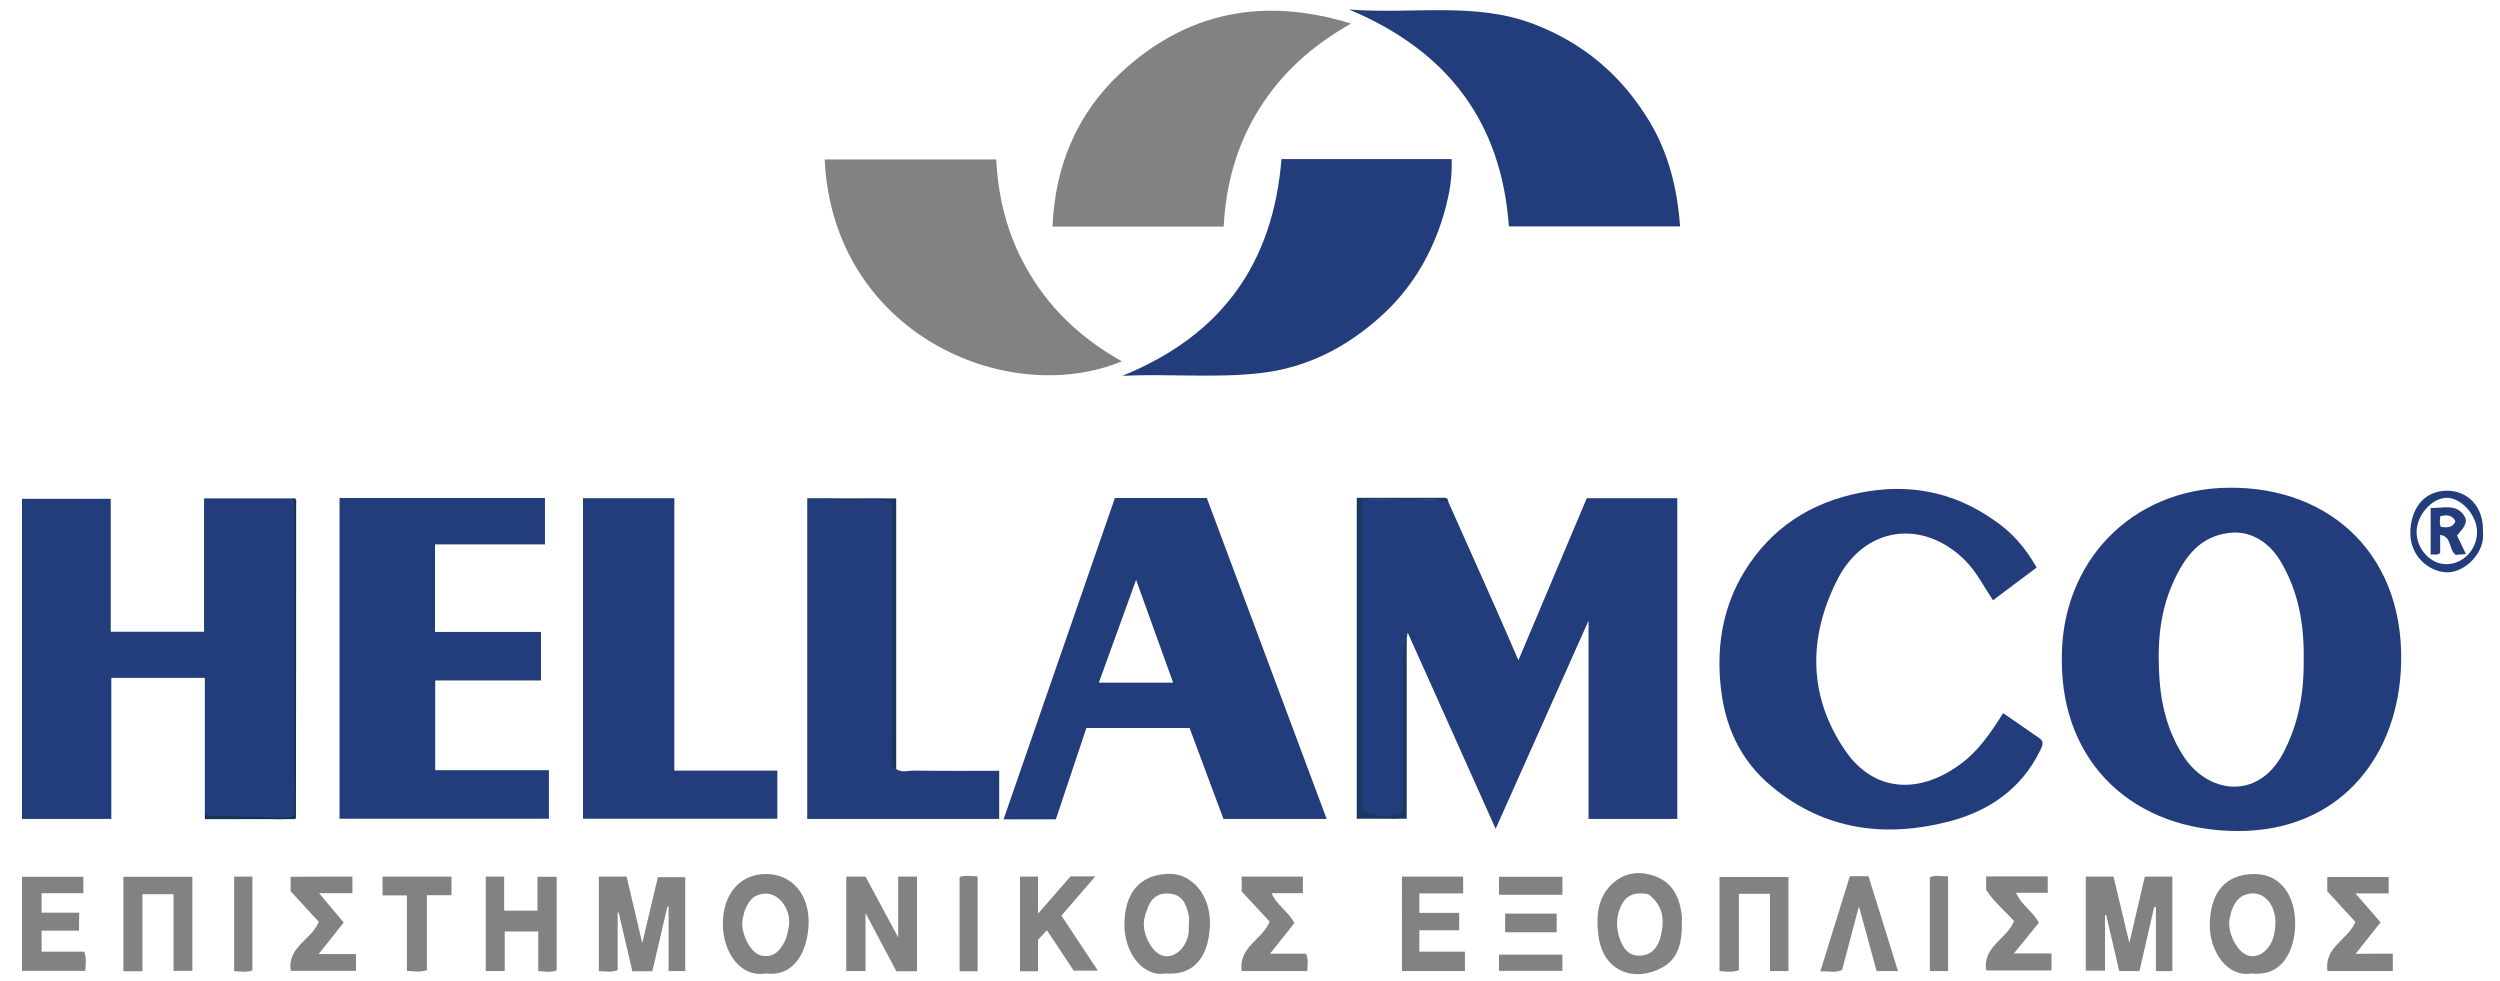 <?xml version="1.0" encoding="utf-8"?>
<!-- Generator: Adobe Illustrator 19.0.0, SVG Export Plug-In . SVG Version: 6.00 Build 0)  -->
<svg version="1.1" xmlns="http://www.w3.org/2000/svg" xmlns:xlink="http://www.w3.org/1999/xlink" x="0px" y="0px"
	 viewBox="0 0 1262 495" style="enable-background:new 0 0 1262 495;" xml:space="preserve">
<style type="text/css">
	.st0{fill:#233D7C;}
	.st1{fill:#828282;}
	.st2{fill:#818282;}
	.st3{fill:#193760;}
	.st4{fill:#19375E;}
	.st5{fill:#133555;}
</style>
<g id="Layer_2">
</g>
<g id="Layer_1">
	<g id="XMLID_2_">
		<path id="XMLID_205_" class="st0" d="M681,4.8c32.6,2.5,63.4-4,93.1,7.3c25.2,9.6,44.4,25.9,58.3,48.8
			c9.9,16.3,14.3,34.2,15.7,53.4c-28.9,0-57.5,0-86.4,0C757.9,62.2,731.5,26,681,4.8z"/>
		<path id="XMLID_204_" class="st0" d="M646.9,80.3c28.4,0,56.9,0,85.9,0c0.5,11.3-2,22-5.4,32.4c-6,17.9-15.7,33.6-29.7,46.4
			c-17.6,16.1-38,26.7-62,29.3c-22.5,2.5-45,0.2-69.1,1.3C616.8,169.3,642.6,133,646.9,80.3z"/>
	</g>
	<g id="XMLID_4_">
		<path id="XMLID_203_" class="st1" d="M617.7,114.4c-29,0-57.5,0-86.4,0c1.3-30.5,12.2-56.8,34.1-77.3c33-30.9,71.9-39,116.6-25.2
			c-19.6,11.1-35,24.9-46.3,43C624.3,73.1,618.9,92.8,617.7,114.4z"/>
		<path id="XMLID_202_" class="st1" d="M566.3,182.4c-58.2,24-145.9-14.3-150-101.9c28.4,0,56.8,0,86.6,0c1,20.6,6.3,40.6,17.5,58.7
			C531.6,157.6,547,171.5,566.3,182.4z"/>
	</g>
	<g id="XMLID_3_">
		<path id="XMLID_197_" class="st1" d="M1087.4,457.9c-2.5,10.8-4.9,21.5-7.4,32.3c-3.5,0-6.6,0-10.2,0c-2.2-9.3-4.4-18.8-6.6-28.3
			c-0.2,0-0.4,0-0.6,0c0,9.3,0,18.5,0,28.1c-3.5,0-6.5,0-9.7,0c0-15.8,0-31.5,0-47.5c4.5,0,9,0,14,0c2.5,10.5,5.1,21.4,8,33.5
			c2.7-11.8,5.2-22.5,7.8-33.5c4.3,0,9,0,13.9,0c0,15.7,0,31.8,0,47.7c-2.4,0.1-5.3,0-8.3,0c0-10.9,0-21.6,0-32.4
			C1088,457.9,1087.7,457.9,1087.4,457.9z"/>
		<path id="XMLID_196_" class="st1" d="M345.9,490.2c-2.9,0-5.5,0-8.4,0c0-11,0-21.7,0-32.5c-0.2,0-0.4,0-0.6-0.1
			c-2.5,10.9-5.1,21.8-7.6,32.7c-3.5,0-6.6,0-10.1,0c-2.3-9.9-4.6-19.8-6.9-29.7c-0.2,0-0.4,0-0.5,0.1c0,9.6,0,19.3,0,29
			c-3.2,1.3-6.2,0.6-9.5,0.5c0-15.9,0-31.7,0-47.7c4.7,0,9.2,0,14,0c2.6,10.8,5.1,21.7,7.9,33.6c2.7-11.6,5.3-22.2,7.9-33.3
			c4.4,0,8.9,0,13.8,0C345.9,458.2,345.9,474,345.9,490.2z"/>
		<path id="XMLID_194_" class="st1" d="M462.9,490.3c-3.6,0-6.8,0-10.4,0c-4.9-9.2-9.8-18.5-15.6-29.4c0,10.8,0,19.9,0,29.3
			c-3.6,0-6.5,0-9.7,0c0-15.8,0-31.6,0-47.7c3.1,0,6.1,0,9.7,0c5.2,9.7,10.5,19.5,16.5,30.7c0-11.1,0-20.8,0-30.7c3.3,0,6.2,0,9.5,0
			C462.9,458.2,462.9,474,462.9,490.3z"/>
		<path id="XMLID_186_" class="st1" d="M254.5,459.7c6.1,0,11.3,0,16.8,0c0-5.7,0-11.2,0-17.1c3.4,0,6.4,0,9.7,0
			c0,15.7,0,31.4,0,47.3c-2.9,1.1-5.9,0.5-9.3,0.3c0-6.6,0-13.1,0-20c-5.7,0-11,0-16.9,0c0,6.5,0,13.1,0,20c-3.5,0-6.3,0-9.6,0
			c0-15.8,0-31.6,0-47.7c2.9,0,5.8,0,9.3,0C254.5,448,254.5,453.6,254.5,459.7z"/>
		<path id="XMLID_185_" class="st1" d="M524,490.3c-3.3,0-6,0-9.1,0c0-15.9,0-31.7,0-47.8c3,0,5.8,0,9.1,0c0,5.7,0,11.6,0,18.7
			c6-6.9,11.2-12.9,16.4-18.8c4,0,7.8,0,12.5,0c-5.9,6.8-11.3,13.2-17.1,19.8c6,9.1,12,18.2,18.4,27.8c-4.1,0-7.5,0-12.2,0
			c-4.1-6.2-8.6-13.1-13.5-20.4c-1.5,1.6-2.8,3-4.5,4.8C524,479.6,524,484.9,524,490.3z"/>
		<path id="XMLID_184_" class="st1" d="M893.5,451.2c-5.6,0-10.4,0-15.7,0c0,12.9,0,25.7,0,38.6c-3.5,1.1-6.5,0.7-9.8,0.4
			c0-15.8,0-31.5,0-47.5c11.4,0,23,0,34.8,0c0,15.7,0,31.5,0,47.5c-3,0-5.9,0-9.3,0C893.5,477.3,893.5,464.5,893.5,451.2z"/>
		<path id="XMLID_183_" class="st1" d="M71.9,490.3c-3.7,0-6.5,0-9.6,0c0-15.9,0-31.6,0-47.7c11.5,0,23,0,34.8,0
			c0,15.8,0,31.5,0,47.5c-3,0-6,0-9.5,0c0-12.8,0-25.7,0-38.7c-5.4,0-10.2,0-15.7,0C71.9,464.1,71.9,477,71.9,490.3z"/>
		<path id="XMLID_182_" class="st1" d="M39.9,469.8c-6.5,0-12.5,0-18.9,0c0,3.5,0,6.9,0,10.6c7.1,0,14.3,0,21.5,0
			c1.3,3.3,0.7,6.4,0.6,9.7c-10.7,0-21.2,0-32,0c0-15.8,0-31.5,0-47.5c10.3,0,20.5,0,31,0c0,2.6,0,5.2,0,8.3c-6.9,0-13.8,0-21.1,0
			c0,3.4,0,6.3,0,9.8c6.1,0,12.4,0,19,0C39.9,463.9,39.9,466.5,39.9,469.8z"/>
		<path id="XMLID_181_" class="st2" d="M707.7,442.5c10.5,0,20.6,0,30.9,0c0,2.8,0,5.4,0,8.5c-7.3,0-14.6,0-22.1,0
			c0,3.4,0,6.3,0,9.8c6.6,0,13.2,0,20.1,0c0,3.1,0,5.7,0,8.8c-6.5,0-13.1,0-20.1,0c0,3.8,0,7,0,10.8c7.5,0,15.1,0,23,0
			c0,3.6,0,6.5,0,9.8c-10.6,0-21,0-31.8,0C707.7,474.4,707.7,458.6,707.7,442.5z"/>
		<path id="XMLID_179_" class="st1" d="M1016.7,464.9c-4.6-5-10.1-9.5-14.1-15.7c0-1.9,0-4.2,0-6.8c10.4,0,20.6,0,31.1,0
			c0,2.8,0,5.3,0,8.3c-5.2,0-10.4,0-16,0c2.7,6.2,8.5,9.4,11.5,15.1c-4,4.9-8,9.8-12.6,15.5c6.9,0,12.8,0,19,0c0,3.1,0,5.6,0,8.6
			c-10.9,0-21.7,0-32.9,0C1000.6,477.8,1013.3,474,1016.7,464.9z"/>
		<path id="XMLID_178_" class="st1" d="M1207.9,481.4c0,3.3,0,5.9,0,8.8c-11,0-21.9,0-33,0c-1.8-12.2,10.6-16,14.1-24.8
			c-4.7-5.2-9.4-10.3-14.2-15.5c0-2.3,0-4.6,0-7.2c10.3,0,20.5,0,31,0c0,2.6,0,5.1,0,8.3c-5.1,0-10.4,0-16.8,0
			c4.7,5.4,8.6,9.8,12.7,14.6c-4.1,5.2-8.1,10.2-12.6,15.9C1195.8,481.4,1201.5,481.4,1207.9,481.4z"/>
		<path id="XMLID_177_" class="st1" d="M640.9,465.2c-4.8-5.2-9.4-10.2-14.1-15.2c0-2.5,0-4.9,0-7.5c10.3,0,20.4,0,30.9,0
			c0,2.6,0,5.3,0,8.4c-5.2,0-10.3,0-15.8,0c2.7,6.2,8.6,9.3,11.5,15.1c-3.9,4.9-7.8,9.8-12.3,15.4c6.7,0,12.4,0,18.2,0
			c1.3,3.1,0.7,5.8,0.6,8.8c-11,0-21.8,0-33.1,0C625.1,477.9,637.5,474.2,640.9,465.2z"/>
		<path id="XMLID_176_" class="st1" d="M177.9,442.5c0,2.9,0,5.3,0,8.4c-5.4,0-10.6,0-16.8,0c4.6,5.5,8.5,10.1,12.4,14.8
			c-4.2,5.3-8.1,10.2-12.6,15.9c7,0,12.8,0,18.8,0c0,3,0,5.5,0,8.5c-10.7,0-21.6,0-32.9,0c-2-12.1,10.8-15.9,14.1-24.8
			c-4.8-5.2-9.5-10.3-14.2-15.4c0-2.5,0-4.7,0-7.3C157,442.5,167.2,442.5,177.9,442.5z"/>
		<path id="XMLID_175_" class="st1" d="M933.8,442.3c3.5,0,6.2,0,9.4,0c4.9,15.8,9.9,31.6,14.9,47.9c-3.4,0-6.5,0-10.8,0
			c-2.7-10-5.6-20.5-8.9-32.7c-3.1,11.7-5.8,21.8-8.5,32.1c-3.3,1.7-6.9,0.5-11,0.8C924,474.1,928.9,458.2,933.8,442.3z"/>
		<path id="XMLID_172_" class="st1" d="M205.4,452c-4.5,0-8.2,0-12.3,0c0-3.2,0-6.2,0-9.5c11.6,0,23.1,0,34.8,0c0,3.1,0,6,0,9.4
			c-4.1,0-8.1,0-12.4,0c0,13,0,25.3,0,37.8c-3.3,1.2-6.3,0.6-10.1,0.4C205.4,477.5,205.4,464.8,205.4,452z"/>
		<path id="XMLID_168_" class="st1" d="M983.4,490.2c-3.2,0-6.1,0-9.2,0c0-15.9,0-31.5,0-47.4c2.8-1.2,5.9-0.4,9.2-0.4
			C983.4,458.3,983.4,474,983.4,490.2z"/>
		<path id="XMLID_167_" class="st1" d="M493.5,490.3c-3.2,0-6,0-9.1,0c0-15.8,0-31.6,0-47.6c2.8-1,5.8-0.4,9.1-0.3
			C493.5,458.3,493.5,474.1,493.5,490.3z"/>
		<path id="XMLID_166_" class="st1" d="M118.2,490.2c0-16.1,0-31.8,0-47.7c3.1,0,6,0,9.2,0c0,15.7,0,31.4,0,47.4
			C124.6,490.9,121.6,490.4,118.2,490.2z"/>
		<path id="XMLID_164_" class="st1" d="M756.7,451.7c0-3.1,0-5.9,0-9.1c10.7,0,21.2,0,32,0c0,3,0,5.8,0,9.1
			C778.3,451.7,767.8,451.7,756.7,451.7z"/>
		<path id="XMLID_162_" class="st1" d="M788.7,481.9c0,2.9,0,5.4,0,8.2c-10.7,0-21.3,0-32,0c0-2.8,0-5.4,0-8.2
			C767.3,481.9,777.8,481.9,788.7,481.9z"/>
		<path id="XMLID_161_" class="st1" d="M785.8,470.6c-8.8,0-17.2,0-26,0c0-3.1,0-6.1,0-9.4c8.7,0,17.2,0,26,0
			C785.8,464.3,785.8,467.1,785.8,470.6z"/>
		<path id="XMLID_19_" class="st1" d="M1138.2,441.2c-14.6,0-22.4,9-22.7,25.3c-0.2,13.8,8.8,27.1,21.3,24.9
			c15.8,1.8,21.7-12.5,21.8-24.8C1158.8,452.6,1151.5,441.2,1138.2,441.2z M1148.6,466.8c-0.1,1.8-0.3,3.6-0.7,5.3
			c-1.7,7-7.2,11.6-12.5,10.4c-5.8-1.2-11.2-11.5-9.9-18.7c1.6-8.6,5.5-12.8,12-12.8C1144.2,451.1,1149.1,458.1,1148.6,466.8z"/>
		<path id="XMLID_13_" class="st1" d="M589.9,441.1c-14.2,0.4-22.1,9.2-22.3,25.3c-0.2,14.2,9.1,27,20.8,25
			c16.8,1.3,22-11.8,22.4-24.8C611.1,451.7,601.6,440.8,589.9,441.1z M599.8,472.3c-1.7,7-7.4,11.5-12.6,10.2
			c-5.7-1.4-10.9-11.3-9.6-18.4c0.4-2.2,1.2-4.3,2-6.4c2.2-5.5,6.7-7.5,12.2-6.4c5.6,1.1,7.2,6,8.3,10.8c0.3,1.4,0,2.9,0,6.1
			C600.1,468.4,600.2,470.4,599.8,472.3z"/>
		<path id="XMLID_10_" class="st1" d="M386.6,441.2c-13,0-21.6,10-21.7,25c-0.1,14.3,8.7,27.4,21.7,25.2
			c14.6,1.9,21.2-11.6,21.6-25.2C408.5,451.2,399.6,441.2,386.6,441.2z M398.1,468.3c-0.4,1.9-0.7,3.8-1.4,5.6
			c-2.3,5.4-5.7,9.8-12.4,8.5c-5.6-1.2-10.8-11.9-9.4-18.6c1.7-8.5,5.4-12.6,11.6-12.7C393.8,451,399.8,459.9,398.1,468.3z"/>
		<path id="XMLID_16_" class="st1" d="M849,462.4c-1-9.1-4.4-16.7-13.5-20.1c-7-2.5-14.1-2.2-20.2,2.6c-9,7.2-9.7,17.4-8.4,27.5
			c2.4,18.8,19.1,23.6,32.7,15.7c8-4.6,9.5-13.2,9.4-21.9C849,465.1,849.1,463.7,849,462.4z M838.1,473.5c-1.4,5.1-4.7,8.7-10.2,8.9
			c-5.8,0.3-8.6-3.8-10.3-8.6c-1.8-5.5-1.9-11,0.7-16.5c0.9-2,2.3-3.9,4.3-5c1.9-1.1,4-1.4,6.2-1.3c1.2,0.1,2.6,0,3.7,0.7
			c1.1,0.8,2,1.8,2.9,2.8c1.6,1.9,2.7,4,3.4,6.4C839.8,465.1,839.2,469.5,838.1,473.5z"/>
	</g>
	<path id="XMLID_211_" class="st0" d="M731.1,253.3c7.8,17.5,15.6,35,23.4,52.5c4,9,7.8,17.9,12,27.5c11.7-27.7,23.1-54.7,34.5-81.8
		c15.2,0,30.3,0,45.7,0c0,53.9,0,107.8,0,161.9c-14.7,0-29.5,0-44.8,0c0-32.7,0-65.5,0-100.1c-16,35.8-31.2,70-46.9,105.1
		c-15-33.4-29.5-66-44.4-99.1c-0.2,1.4-0.4,2.2-0.5,3c-0.5,4.2-0.8,8.4-0.8,12.7c0,23.3,0,46.5,0,69.8c0,2.1,0.4,4.3-0.6,6.3
		c-1.6,2-3.9,2.4-6.2,2c-3.3-0.5-6.5-0.5-9.8-0.3c-3.9,0.2-5.6-2-6.3-5.4c-0.2-1.1-0.1-2.3-0.1-3.4c0-49,0-98,0-147
		c0-1.5-0.2-3,0.4-4.3c1.3-1.2,2.9-0.7,4.3-0.7c11.6,0,23.3,0,34.9,0C727.6,251.9,729.7,251.3,731.1,253.3z"/>
	<path id="XMLID_209_" class="st0" d="M103.4,410.7c0-22.7,0-45.5,0-68.5c-16,0-31.4,0-47.2,0c0,23.7,0,47.2,0,71.2
		c-15.1,0-29.9,0-45.1,0c0-53.6,0-107.4,0-161.6c14.6,0,29.6,0,44.8,0c0,22.3,0,44.5,0,67.1c15.7,0,31.2,0,47.1,0
		c0-22.2,0-44.6,0-67.3c15.1,0,29.8,0,44.5,0c2,0.9,1.5,2.7,1.5,4.3c0,50.9,0,101.8,0,152.7c0,1.3,0.2,2.6-1.2,4.4
		c-4.2,0.8-9.1,0.6-13.9,0.2c-8.5-0.6-17-0.3-25.5-0.3C106.3,412.7,104.3,413,103.4,410.7z"/>
	<path id="XMLID_207_" class="st0" d="M1028.1,286.5c-7.3,5.5-14.5,10.8-22,16.5c-4.7-6.8-8.2-14.2-14-20
		c-21.3-21.3-50.9-17.4-64.6,9.6c-15,29.5-14.7,59.5,4.4,86.9c13.6,19.4,35.7,22.3,57.5,6.4c9.3-6.7,15.5-16,21.8-25.9
		c6.4,4.4,12.4,8.5,18.4,12.7c2.5,1.8,1.3,4,0.3,6.1c-9.5,19.5-26,30.7-46.1,35.9c-32.1,8.3-62.6,4.4-89.1-17.4
		c-16.6-13.6-24.5-31.6-26.3-52.9c-1.7-19.9,1.7-38.5,12-55.6c13.5-22.2,33.6-35.2,58.8-40.1c24.1-4.8,46.7-0.6,67.1,13.7
		C1015.4,268.4,1022.4,276.4,1028.1,286.5z"/>
	<path id="XMLID_206_" class="st0" d="M171.4,251.4c34.7,0,69.1,0,103.7,0c0,7.7,0,15.3,0,23.4c-18.4,0-36.8,0-55.5,0
		c0,14.9,0,29.4,0,44.2c17.8,0,35.4,0,53.5,0c0,8.2,0,16.1,0,24.5c-17.5,0-35.2,0-53.4,0c0,15.2,0,30.1,0,45.3c18.9,0,38,0,57.4,0
		c0,8.4,0,16.3,0,24.5c-35.1,0-70.3,0-105.7,0C171.4,359.6,171.4,305.8,171.4,251.4z"/>
	<path id="XMLID_201_" class="st0" d="M294.3,413.3c0-54.1,0-107.8,0-161.8c15.3,0,30.5,0,46.1,0c0,45.8,0,91.4,0,137.5
		c17.5,0,34.7,0,52,0c0,8.4,0,16.3,0,24.3C359.4,413.3,326.8,413.3,294.3,413.3z"/>
	<path id="XMLID_200_" class="st0" d="M452.4,388.2c2.8,2,6,0.8,9,0.8c14.2,0.2,28.5,0.1,43,0.1c0,8.1,0,16,0,24.3
		c-32.1,0-64.4,0-96.9,0c0-53.9,0-107.7,0-161.9c3.3,0,6.5,0,9.7,0c9.1,0.8,18.3,0.1,27.4,0.3c2.1,0,4.3-0.2,6.1,1.2
		c1.4,2,0.9,4.2,0.9,6.2c0,41.1,0,82.1,0,123.2C451.5,384.4,451.2,386.4,452.4,388.2z"/>
	<path id="XMLID_173_" class="st3" d="M731.1,253.3c-7.7-2.2-15.6-0.6-23.4-1c-6.7-0.3-13.4-0.1-20-0.1c0,52.6,0,104.6,0,156.4
		c3.7,3.9,16.1,4.7,20.6,1.3c0-23.7,0-47.8,0-71.9c0-5.4,0.1-10.7,1.8-15.9c0,30.3,0,60.6,0,91.2c-8.4,0-16.6,0-25.2,0
		c0-53.9,0-107.7,0-162c14.8,0,29.7,0,44.5,0C730.9,251.4,730.9,252.4,731.1,253.3z"/>
	<path id="XMLID_163_" class="st4" d="M452.4,388.2c-1.3-0.8-2.3-1.4-2.2-3.6c0.2-43.3,0.2-86.5,0.2-129.8c0-0.2-0.1-0.3-0.5-1.3
		c-10.5-3.1-21.9,0.6-32.8-1.9c11.6,0,23.2,0,35.3,0C452.4,297.1,452.4,342.6,452.4,388.2z"/>
	<path id="XMLID_160_" class="st5" d="M103.4,410.7c2.3,2,4.9,1,7.5,1.1c10.5,0.3,20.9,0.6,31.4,0.9c1.7,0,3.5-0.2,4.9-0.3
		c1.8-2.2,1.3-4.2,1.3-6.1c0-49.7,0-99.4,0-149c0-2,0.2-4-1-5.7c2.6-0.5,2,1.4,2,2.7c0,52.9,0,105.7-0.1,158.6
		c0,0.1-0.2,0.3-0.4,0.6c-15,0-30.1,0-45.6,0C103.4,412.5,103.4,411.6,103.4,410.7z"/>
	<path id="XMLID_27_" class="st0" d="M1125,246.2c-48.7,0.5-84.6,37.1-84.2,86.7c-0.2,53.1,37,86.6,89,86.6
		c49.8,0,79.2-35.4,82.1-80.2C1215.5,281.2,1176.9,245.6,1125,246.2z M1152.2,380.8c-12.8,23.5-38.2,19.8-50.4,0.3
		c-7.1-11.4-10.6-23.9-11.6-37c-1.3-17.1-0.4-34.3,6.9-50.3c5.8-12.7,13.5-23.6,29.4-24.9c9.5-0.8,18.9,4.6,24.7,14.4
		c9.2,15.4,12,32.2,11.7,49.8C1163.1,349.9,1160.3,365.8,1152.2,380.8z"/>
	<path id="XMLID_21_" class="st0" d="M609.2,251.4c-15.6,0-30.5,0-46.4,0c-18.7,54-37.4,108-56.2,162.2c9,0,17.5,0,26.4,0
		c5.1-15.4,10.3-30.8,15.4-46.1c17.6,0,34.8,0,52.1,0c5.7,15.3,11.4,30.5,17.1,45.9c17.2,0,34.1,0,52.1,0
		C649.4,359.1,629.3,305.1,609.2,251.4z M554.7,344.6c6.2-17.1,12.3-34,18.8-51.9c6.4,17.8,12.5,34.7,18.7,51.9
		C579.7,344.6,567.4,344.6,554.7,344.6z"/>
	<g id="XMLID_14_">
		<path id="XMLID_28_" class="st0" d="M1253.4,268.6c0.5-12.9-7.7-20.9-18.2-20.9c-10.2,0-17.5,7.3-18.4,19.3
			c-1.1,13.8,9.7,21.7,18.2,21.9C1244.4,289.2,1254.6,278.8,1253.4,268.6z M1234.9,284.8c-8,0-15-7.6-15-16.3
			c0-8.6,8-17.4,15.5-17.2c7.4,0.2,15.1,9.1,15,17.3C1250.4,277.5,1243.3,284.8,1234.9,284.8z"/>
		<path id="XMLID_31_" class="st0" d="M1243.9,260.3c-4.2-6.3-10.9-3.6-16.9-3.9c0,8,0,15.6,0,23.6c1.7-0.4,3.3,0.6,4.8-0.9
			c0-2.9,0-5.8,0-9.1c6.1,0.9,4.1,7.5,7.9,10.1c1.4-0.1,3.1-0.3,5.1-0.4c-1.6-3.4-3-6.2-4.5-9.4
			C1242.9,267.1,1246.4,264.1,1243.9,260.3z M1232.2,266c-0.9-1.7-0.5-3.5-0.3-5.5c3-0.5,5.9-0.9,7.6,2.7
			C1238,266.6,1235.2,266.3,1232.2,266z"/>
	</g>
</g>
</svg>
